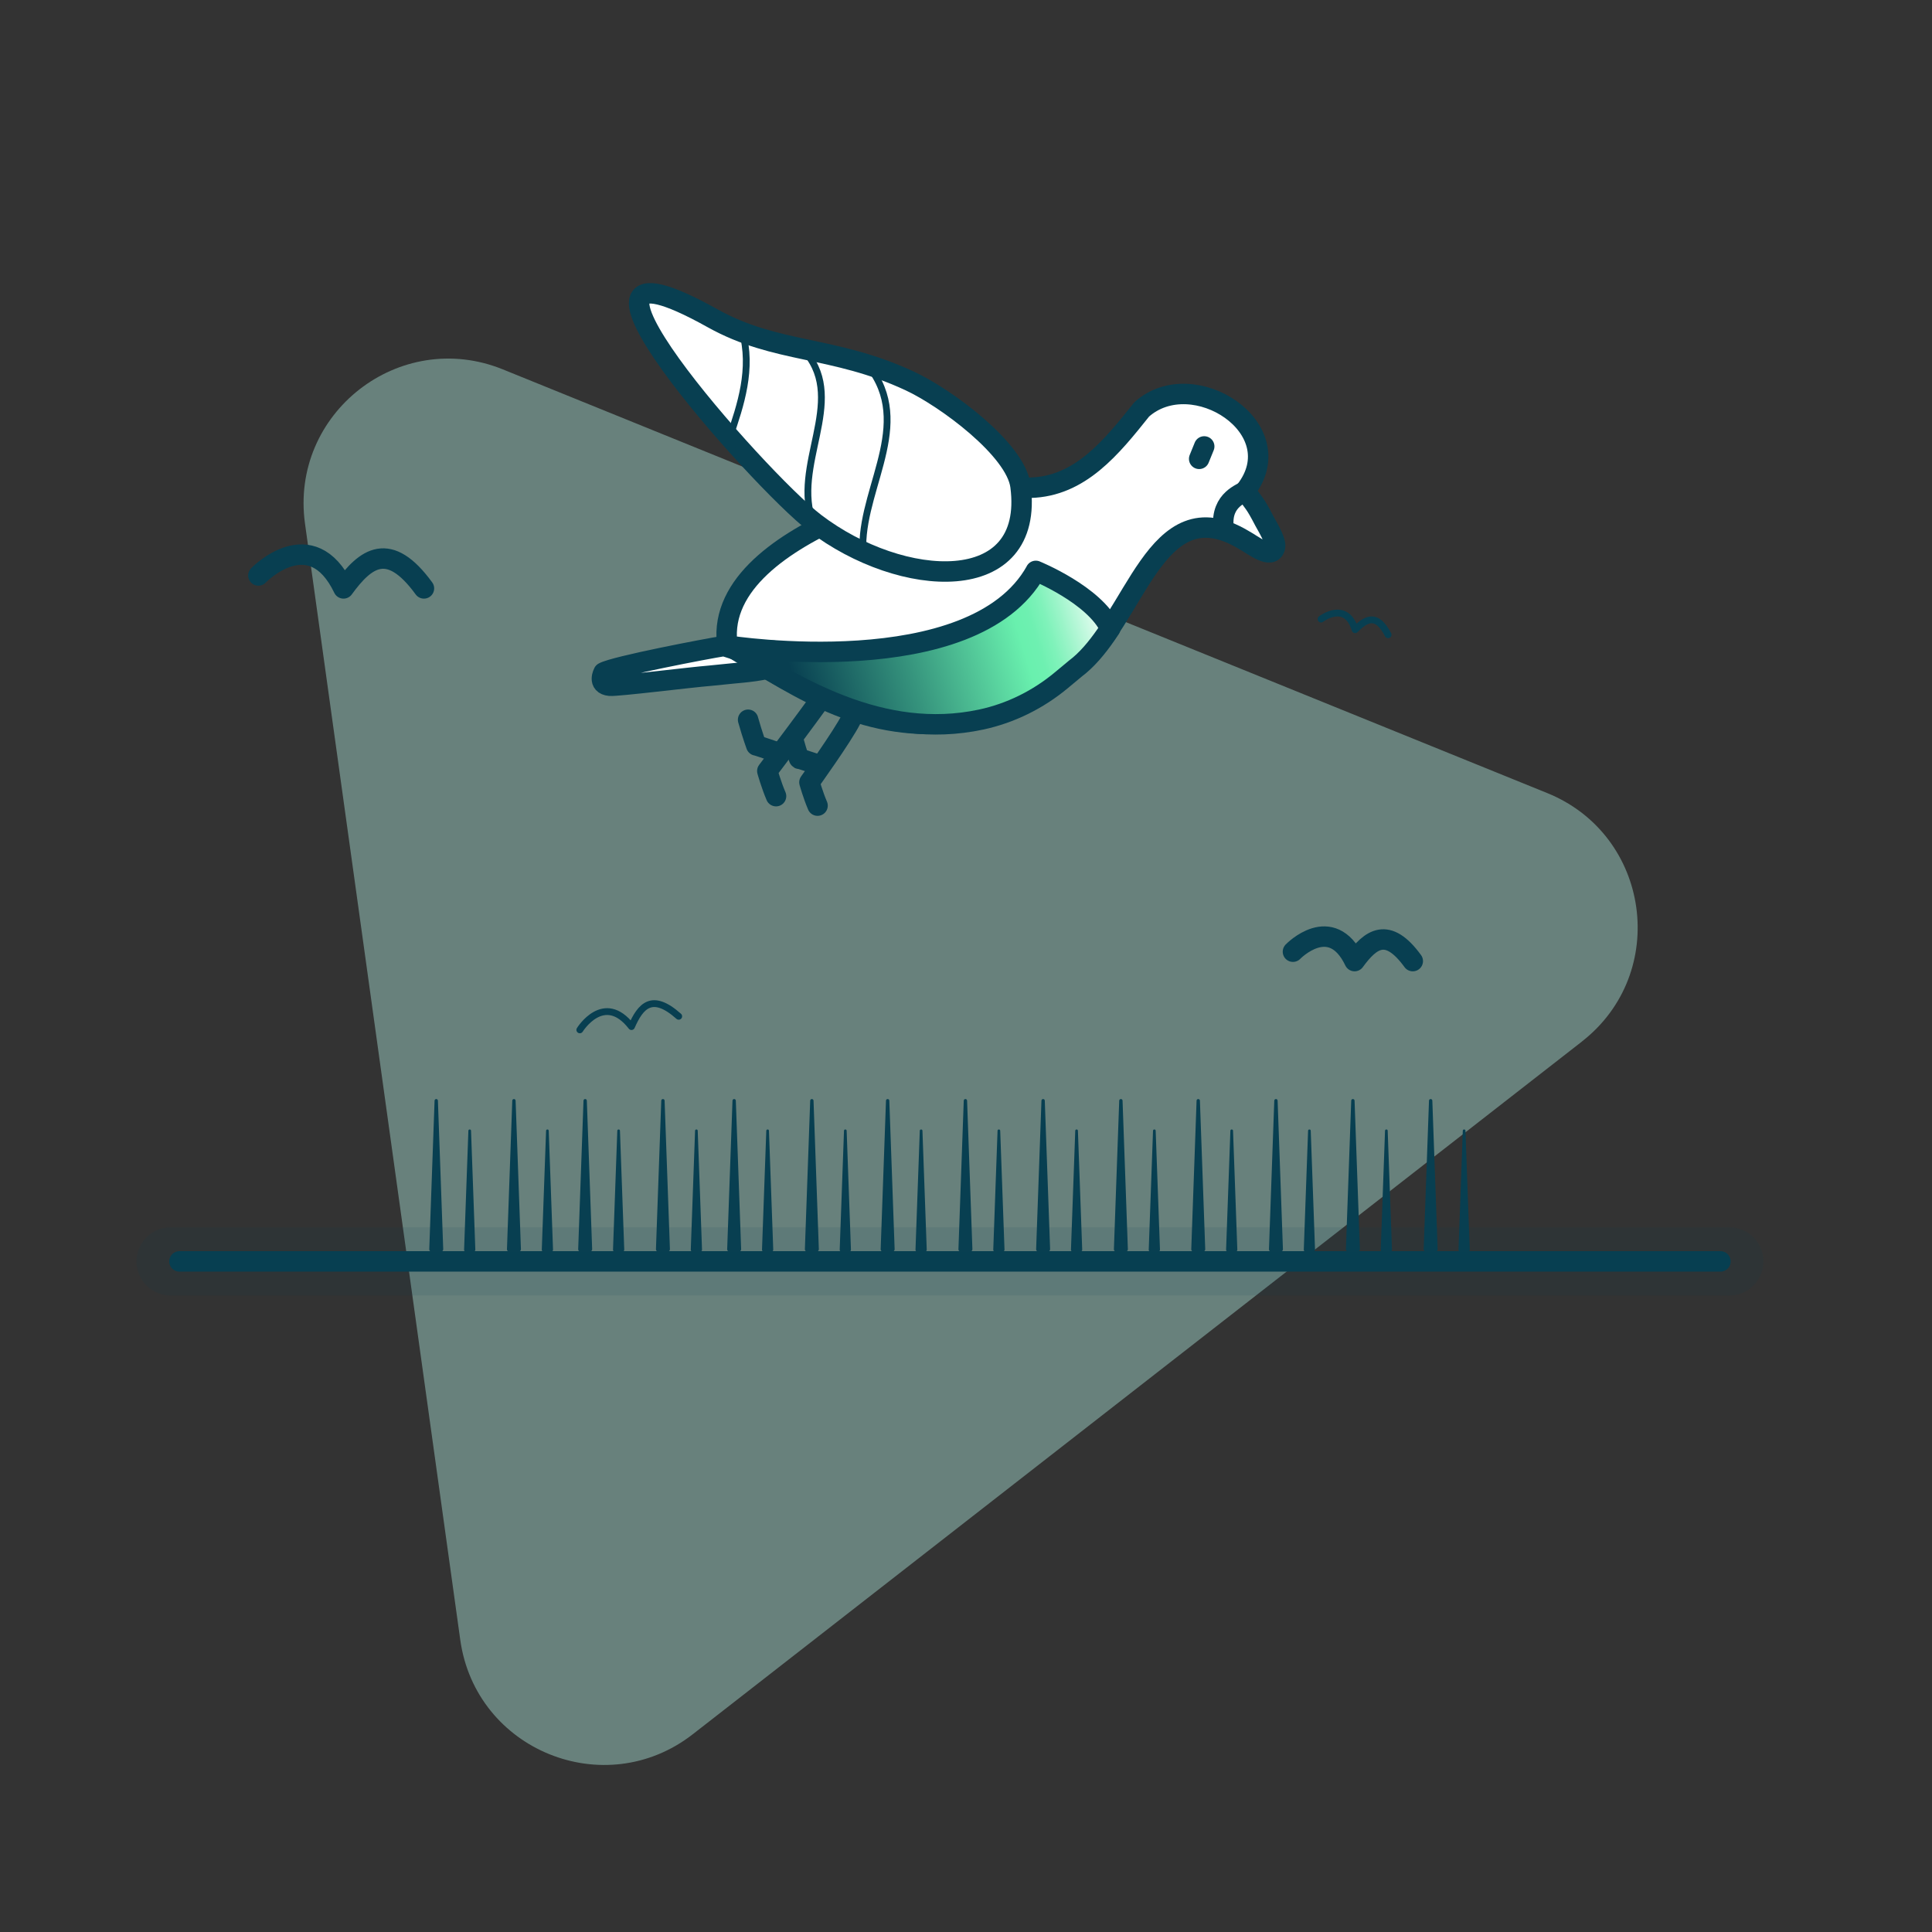 <?xml version="1.0" encoding="UTF-8"?><svg id="uuid-9b7a4f5d-64f1-4a71-9cf1-395622866d53" xmlns="http://www.w3.org/2000/svg" xmlns:xlink="http://www.w3.org/1999/xlink" viewBox="0 0 283.46 283.46"><rect x="0" y="0" width="283.46" height="283.46" fill="#333333" stroke="none"/><defs><linearGradient id="uuid-bd5e1608-b203-4d62-a779-78a03777d500" x1="26.33" y1="185.07" x2="252.42" y2="185.07" gradientUnits="userSpaceOnUse"><stop offset="0" stop-color="#fff"/><stop offset=".01" stop-color="#f0fdf7"/><stop offset=".07" stop-color="#c0f8dd"/><stop offset=".12" stop-color="#9af4c8"/><stop offset=".16" stop-color="#7ff2ba"/><stop offset=".2" stop-color="#6ef0b1"/><stop offset=".24" stop-color="#69f0ae"/><stop offset=".55" stop-color="#36947d"/><stop offset=".86" stop-color="#083f51"/></linearGradient><linearGradient id="uuid-621228fe-2010-4717-a43f-fffd8ad27425" x1="-2902.05" y1="224.91" x2="-2859.86" y2="259.07" gradientTransform="translate(-2442.73 -1210.22) rotate(-157.92) scale(1 -1)" gradientUnits="userSpaceOnUse"><stop offset="0" stop-color="#fff"/><stop offset=".01" stop-color="#f0fdf7"/><stop offset=".07" stop-color="#c0f8dd"/><stop offset=".12" stop-color="#9af4c8"/><stop offset=".16" stop-color="#7ff2ba"/><stop offset=".2" stop-color="#6ef0b1"/><stop offset=".24" stop-color="#69f0ae"/><stop offset=".55" stop-color="#36947d"/><stop offset=".86" stop-color="#083f51"/></linearGradient></defs><g id="uuid-ee5bac0f-7edc-4308-b91f-2668db3ac69f"><rect width="283.46" height="283.46" fill="none" stroke-width="0"/><path d="m232.09,152.82l-130.44,101.62c-12.91,10.06-31.86,2.37-34.12-13.84l-22.78-163.77c-2.25-16.21,13.88-28.78,29.04-22.63l153.22,62.16c15.16,6.15,17.98,26.41,5.07,36.46Z" fill="#97c5bc" opacity=".54" stroke-width="0"/><line x1="26.33" y1="185.07" x2="252.42" y2="185.07" fill="url(#uuid-bd5e1608-b203-4d62-a779-78a03777d500)" stroke="#083f51" stroke-linecap="round" stroke-linejoin="round" stroke-width="3"/><line x1="25.03" y1="185.07" x2="253.72" y2="185.07" fill="#083f51" opacity=".1" stroke="#083f51" stroke-linecap="round" stroke-linejoin="round" stroke-width="10"/><path d="m106.79,95.15c-3.13-17.6,35.23-25.33,35.23-25.33l12.5,9.83-10.26,17.31-37.46-1.82Z" fill="#fff" stroke="#083f51" stroke-linecap="round" stroke-linejoin="round" stroke-width="3"/><path d="m111.66,96.52l-5.44-1.74,5.44,1.74,2.41,1.1c-1.71.8-4.89,1.02-6.72,1.2l-3.18.32c-2.8.22-13.58,1.57-14.7,1.47-1.87-.18-.92-1.94-.92-1.94,1.63-.91,15.12-3.49,17.67-3.89" fill="#fff" stroke="#083f51" stroke-linecap="round" stroke-linejoin="round" stroke-width="3"/><path d="m119.95,118.2c-.66-1.53-1.19-3.42-1.19-3.42,0,0,4.81-6.68,6.12-9.27" fill="none" stroke="#083f51" stroke-linecap="round" stroke-linejoin="round" stroke-width="3"/><path d="m116.43,108.72c.61,2.19.89,2.77.82,2.57,0,0,.88.26,2.94.95" fill="none" stroke="#083f51" stroke-linecap="round" stroke-linejoin="round" stroke-width="3"/><path d="m113.86,116.81c-.71-1.65-1.28-3.69-1.28-3.69,0,0,7.75-10.19,10.18-13.89" fill="none" stroke="#083f51" stroke-linecap="round" stroke-linejoin="round" stroke-width="3"/><path d="m109.76,105.6c.66,2.36,1.28,3.97,1.19,3.75,0,0,.94.29,3.12,1.04" fill="none" stroke="#083f51" stroke-linecap="round" stroke-linejoin="round" stroke-width="3"/><path d="m169.07,76.77c-.74.29-3.69.77-3.08,4.18" fill="none" stroke="#083f51" stroke-linecap="round" stroke-linejoin="round"/><path d="m151.16,71.56c7.31-.19,11.89-5.9,16.35-11.49,7.5-6.73,22.31,2.81,15.21,11.92,1.37,2.12,1.25,1.48,2.8,4.47.25.48,1.73,2.88,1.56,3.75-.42,2.08-3.29-.3-4.63-1.01-13.08-7.83-15.8,12.08-24.6,18.69l-2.02,1.68c-3.41,2.85-7.46,4.87-11.8,5.8-14.69,3.14-24.65-3.08-34.36-9" fill="#fff" stroke="#083f51" stroke-linecap="round" stroke-linejoin="round" stroke-width="3"/><path d="m133.47,55.89c-11.27-5.24-19.5-3.94-28.93-9.2-28.11-15.67,6.74,23.71,15.01,30.03,12.72,9.72,32.3,10.93,30.18-5.39-.7-5.41-11.02-13.01-16.26-15.44Z" fill="#fff" stroke="#083f51" stroke-linecap="round" stroke-linejoin="round" stroke-width="3"/><line x1="176.68" y1="65.5" x2="175.94" y2="67.32" fill="none" stroke="#083f51" stroke-linecap="round" stroke-linejoin="round" stroke-width="3"/><path d="m151.97,83.76s8.65,3.51,10.92,8.45l-.63.93c-1.35,1.94-2.8,3.69-4.48,4.95l-2.02,1.68c-3.41,2.85-7.46,4.87-11.8,5.8-14.69,3.14-27.33-4.91-37.04-10.83,0,0,35.86,5.59,45.06-10.98Z" fill="url(#uuid-621228fe-2010-4717-a43f-fffd8ad27425)" stroke="#083f51" stroke-linecap="round" stroke-linejoin="round" stroke-width="3"/><path d="m182.72,72c-.26.39-3.65,1.2-3.21,5.36" fill="#fff" stroke="#083f51" stroke-linecap="round" stroke-linejoin="round" stroke-width="3"/><path d="m126.7,52.84c7.83,8.53-.08,18.1-.11,27.27" fill="none" stroke="#083f51" stroke-linecap="round" stroke-linejoin="round"/><path d="m117,50.47c7.8,6.86-.09,16.19,1.85,24.73l-11.81-11.04c1.61-4.66,3.42-10.06,1.85-15.6l8.1,1.91Z" fill="none" stroke="#083f51" stroke-linecap="round" stroke-linejoin="round"/><path d="m64.69,183.64h-1.37c-.19,0-.35-.16-.34-.35l.78-21.8c.01-.32.48-.32.49,0l.78,21.8c0,.19-.15.35-.34.35Z" fill="#083f51" stroke-width="0"/><path d="m69.46,183.64h-1.1c-.16,0-.28-.13-.27-.28l.63-17.46c0-.25.39-.25.39,0l.63,17.46c0,.16-.12.28-.27.28Z" fill="#083f51" stroke-width="0"/><path d="m76.09,183.64h-1.37c-.19,0-.35-.16-.34-.35l.78-21.8c.01-.32.48-.32.49,0l.78,21.8c0,.19-.15.35-.34.35Z" fill="#083f51" stroke-width="0"/><path d="m80.86,183.64h-1.1c-.16,0-.28-.13-.27-.28l.63-17.46c0-.25.39-.25.39,0l.63,17.46c0,.16-.12.28-.27.28Z" fill="#083f51" stroke-width="0"/><path d="m86.54,183.64h-1.37c-.19,0-.35-.16-.34-.35l.78-21.8c.01-.32.48-.32.49,0l.78,21.8c0,.19-.15.35-.34.35Z" fill="#083f51" stroke-width="0"/><path d="m91.31,183.64h-1.1c-.16,0-.28-.13-.27-.28l.63-17.46c0-.25.39-.25.39,0l.63,17.46c0,.16-.12.28-.27.28Z" fill="#083f51" stroke-width="0"/><path d="m97.95,183.64h-1.37c-.19,0-.35-.16-.34-.35l.78-21.8c.01-.32.48-.32.49,0l.78,21.8c0,.19-.15.35-.34.35Z" fill="#083f51" stroke-width="0"/><path d="m102.72,183.64h-1.1c-.16,0-.28-.13-.27-.28l.63-17.46c0-.25.39-.25.39,0l.63,17.46c0,.16-.12.28-.27.28Z" fill="#083f51" stroke-width="0"/><path d="m108.4,183.64h-1.37c-.19,0-.35-.16-.34-.35l.78-21.8c.01-.32.48-.32.49,0l.78,21.8c0,.19-.15.35-.34.35Z" fill="#083f51" stroke-width="0"/><path d="m113.17,183.64h-1.1c-.16,0-.28-.13-.27-.28l.63-17.46c0-.25.39-.25.39,0l.63,17.46c0,.16-.12.28-.27.28Z" fill="#083f51" stroke-width="0"/><path d="m119.8,183.64h-1.37c-.19,0-.35-.16-.34-.35l.78-21.8c.01-.32.48-.32.49,0l.78,21.8c0,.19-.15.35-.34.35Z" fill="#083f51" stroke-width="0"/><path d="m124.57,183.64h-1.1c-.16,0-.28-.13-.27-.28l.63-17.46c0-.25.39-.25.39,0l.63,17.46c0,.16-.12.28-.27.28Z" fill="#083f51" stroke-width="0"/><path d="m130.92,183.64h-1.37c-.19,0-.35-.16-.34-.35l.78-21.8c.01-.32.48-.32.49,0l.78,21.8c0,.19-.15.35-.34.35Z" fill="#083f51" stroke-width="0"/><path d="m135.69,183.64h-1.1c-.16,0-.28-.13-.27-.28l.63-17.46c0-.25.39-.25.39,0l.63,17.46c0,.16-.12.28-.27.28Z" fill="#083f51" stroke-width="0"/><path d="m142.33,183.64h-1.37c-.19,0-.35-.16-.34-.35l.78-21.8c.01-.32.48-.32.49,0l.78,21.8c0,.19-.15.35-.34.35Z" fill="#083f51" stroke-width="0"/><path d="m147.1,183.64h-1.1c-.16,0-.28-.13-.27-.28l.63-17.46c0-.25.39-.25.39,0l.63,17.46c0,.16-.12.28-.27.28Z" fill="#083f51" stroke-width="0"/><path d="m153.73,183.64h-1.37c-.19,0-.35-.16-.34-.35l.78-21.8c.01-.32.48-.32.49,0l.78,21.8c0,.19-.15.35-.34.35Z" fill="#083f51" stroke-width="0"/><path d="m158.5,183.64h-1.1c-.16,0-.28-.13-.27-.28l.63-17.46c0-.25.39-.25.39,0l.63,17.46c0,.16-.12.28-.27.28Z" fill="#083f51" stroke-width="0"/><path d="m165.14,183.64h-1.37c-.19,0-.35-.16-.34-.35l.78-21.8c.01-.32.48-.32.49,0l.78,21.8c0,.19-.15.35-.34.35Z" fill="#083f51" stroke-width="0"/><path d="m169.91,183.64h-1.1c-.16,0-.28-.13-.27-.28l.63-17.46c0-.25.39-.25.39,0l.63,17.46c0,.16-.12.28-.27.28Z" fill="#083f51" stroke-width="0"/><path d="m176.49,183.64h-1.37c-.19,0-.35-.16-.34-.35l.78-21.8c.01-.32.48-.32.49,0l.78,21.8c0,.19-.15.35-.34.35Z" fill="#083f51" stroke-width="0"/><path d="m181.26,183.64h-1.1c-.16,0-.28-.13-.27-.28l.63-17.46c0-.25.39-.25.39,0l.63,17.46c0,.16-.12.28-.27.28Z" fill="#083f51" stroke-width="0"/><path d="m187.89,183.64h-1.37c-.19,0-.35-.16-.34-.35l.78-21.8c.01-.32.48-.32.49,0l.78,21.8c0,.19-.15.35-.34.35Z" fill="#083f51" stroke-width="0"/><path d="m192.66,183.64h-1.1c-.16,0-.28-.13-.27-.28l.63-17.46c0-.25.39-.25.39,0l.63,17.46c0,.16-.12.28-.27.28Z" fill="#083f51" stroke-width="0"/><path d="m199.18,183.64h-1.37c-.19,0-.35-.16-.34-.35l.78-21.8c.01-.32.48-.32.49,0l.78,21.8c0,.19-.15.35-.34.35Z" fill="#083f51" stroke-width="0"/><path d="m203.95,183.64h-1.1c-.16,0-.28-.13-.27-.28l.63-17.46c0-.25.39-.25.39,0l.63,17.46c0,.16-.12.28-.27.28Z" fill="#083f51" stroke-width="0"/><path d="m210.59,183.64h-1.37c-.19,0-.35-.16-.34-.35l.78-21.8c.01-.32.48-.32.49,0l.78,21.8c0,.19-.15.35-.34.35Z" fill="#083f51" stroke-width="0"/><path d="m215.36,183.64h-1.1c-.16,0-.28-.13-.27-.28l.63-17.46c0-.25.39-.25.39,0l.63,17.46c0,.16-.12.28-.27.28Z" fill="#083f51" stroke-width="0"/><path d="m37.91,84.43s7.73-8.01,12.49,1.9c3.26-4.48,6.65-7.06,11.8,0" fill="none" stroke="#083f51" stroke-linecap="round" stroke-linejoin="round" stroke-width="3"/><path d="m85.07,151.1s3.52-5.7,7.58-.48c1.34-3.05,3.01-5,6.93-1.51" fill="none" stroke="#083f51" stroke-linecap="round" stroke-linejoin="round"/><path d="m193.82,90.83s3.67-2.8,5,1.56c1.62-1.63,3.17-2.48,4.84.74" fill="none" stroke="#083f51" stroke-linecap="round" stroke-linejoin="round"/><path d="m189.7,139.63s5.6-5.8,9.04,1.38c2.36-3.24,4.82-5.11,8.54,0" fill="none" stroke="#083f51" stroke-linecap="round" stroke-linejoin="round" stroke-width="3"/></g></svg>